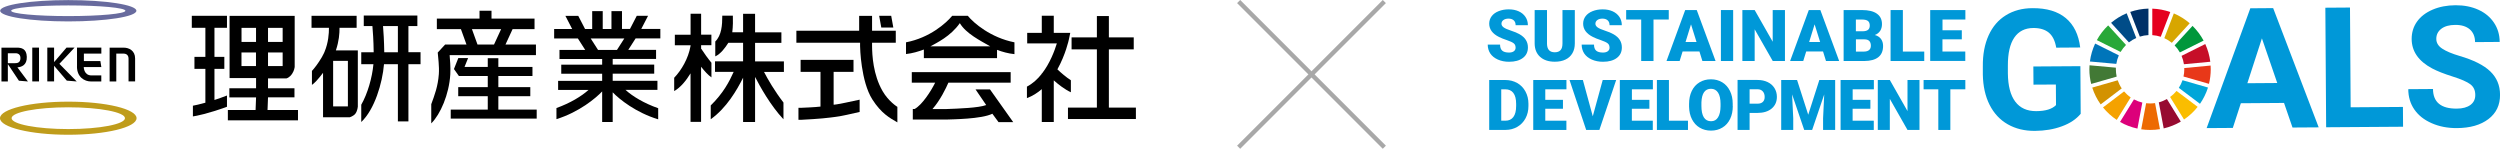 <?xml version="1.0" encoding="UTF-8"?>
<svg id="_03_ICTコンサル" data-name="03_ICTコンサル" xmlns="http://www.w3.org/2000/svg" viewBox="0 0 567.13 33.76">
  <defs>
    <style>
      .cls-1 {
        fill: #bf9c1b;
      }

      .cls-2 {
        fill: #00a6d9;
      }

      .cls-3 {
        fill: #ed6a02;
      }

      .cls-4 {
        fill: #c60f28;
      }

      .cls-5 {
        fill: none;
        stroke: #a8a8a8;
        stroke-miterlimit: 10;
      }

      .cls-6 {
        fill: #f5a200;
      }

      .cls-7 {
        fill: #427935;
      }

      .cls-8 {
        fill: #d7a600;
      }

      .cls-9 {
        fill: #686b9e;
      }

      .cls-10 {
        fill: #004c88;
      }

      .cls-11 {
        fill: #970b31;
      }

      .cls-12 {
        fill: #0075ba;
      }

      .cls-13 {
        fill: #28a838;
      }

      .cls-14 {
        fill: #0098d8;
      }

      .cls-15 {
        fill: #00973b;
      }

      .cls-16 {
        fill: #dc007a;
      }

      .cls-17 {
        fill: #003067;
      }

      .cls-18 {
        fill: #e83819;
      }

      .cls-19 {
        fill: #d39200;
      }

      .cls-20 {
        fill: #fabd00;
      }

      .cls-21 {
        fill: #e5001e;
      }
    </style>
  </defs>
  <g>
    <g>
      <path d="m60.69,24.95l.11-2.87h6v-2.06h-6v-2.24h4.19s.66-.13,1.27-1.03c.5-.73.59-1.54.59-1.54V3.6h-14.77v14.11h6.01v2.32h-6.06v2.06h6.06l-.11,2.87h-6.29v2.33h15.91v-2.33h-6.9Zm.11-18.63h3.32v3.19h-3.32v-3.19Zm-2.72,3.19h-3.29v-3.19h3.29v3.19Zm6.04,2.39v3.08h-3.32v-3.08h3.32Zm-9.34,3.08v-3.08h3.29v3.08h-3.29Z"/>
      <path d="m43.76,23.98v2.43c.75-.11,3.38-.6,7.73-2.19v-2.55c-1.04.4-1.99.73-2.84,1.01v-7.06h2.24v-2.72h-2.24v-6.59h2.84v-2.72h-7.98v2.72h3.08v6.59h-2.48v2.72h2.48v7.68c-1.35.38-2.3.58-2.84.68Z"/>
      <path d="m79.95,11.44h-3.76c.71-2.1.84-3.81.83-5.13h3.88v-2.72h-10.23v2.72h3.95c.01,1.28-.13,3.39-1,5.44l-.11.26c-.15.32-.31.64-.5.96-.86,1.46-1.64,2.45-2.25,3.12v3.17c.53-.35,1.3-1.13,2.52-2.74v10.09h6.03s.92-.26,1.34-.87c.45-.65.52-1.53.52-1.53v-12.77h-1.23Zm-1.03,12.69h-3.35v-10.33h3.35v10.33Z"/>
      <polygon points="113.05 24.86 113.05 21.82 120.3 21.82 120.3 19.77 113.05 19.77 113.05 17.24 120.79 17.24 120.79 15.18 113.05 15.18 113.05 13.21 110.65 13.21 110.65 15.18 105.38 15.18 106.19 13.17 103.97 13.17 102.98 15.66 104.1 17.24 110.65 17.24 110.65 19.77 103.95 19.77 103.95 21.82 110.65 21.82 110.65 24.86 102.25 24.86 102.25 26.91 121.75 26.91 121.75 24.86 113.05 24.86"/>
      <path d="m121.59,10.1h-6.92l1.61-3.49h4.98v-2.39h-9.76v-1.78h-2.72v1.78h-9.68v2.39h5.46l1.26,3.49h-4.84l-1.68,1.82c.07,1,.38,3.09.25,4.9-.2,2.78-.98,4.8-1.72,6.82v4.35s0,0,.03-.03c2.03-2.03,4.02-6.53,4.29-11.1.1-1.72-.08-3.31-.15-4.36h19.58v-2.39Zm-9.52,0h-3.75l-1.26-3.49h6.62l-1.61,3.49Z"/>
      <path d="m92.65,11.85v-5.94h2.03v-2.39h-12.16v2.39h1.96c.1,1.14.26,3.24.29,5.94h-2.82v2.72h2.76c-.28,3.05-1.32,6.67-2.76,9.19v3.92c3-2.82,4.8-8.79,5.16-13.12h3.15v12.98h2.39v-12.98h2.75v-2.72h-2.75Zm-2.39,0h-3.09c-.04-2.64-.18-4.71-.28-5.94h3.37v5.94Z"/>
      <polygon points="202.17 3.58 199.44 3.58 199.92 6.24 202.65 6.24 202.17 3.58"/>
      <polygon points="251.55 24.41 251.55 11.2 257.19 11.2 257.19 8.48 251.55 8.48 251.55 3.64 248.83 3.64 248.83 8.48 243.09 8.48 243.09 11.2 248.83 11.2 248.83 24.41 242.27 24.41 242.27 27 257.68 27 257.68 24.41 251.55 24.41"/>
      <path d="m161.41,14.26c-.8-.96-1.7-2.22-2.32-3.18l-.04.02v-.84h2.33v-2.39h-2.33V3.12h-2.39v4.76h-3.57v2.39h3.57v.11l-.03.14c-.48,2.7-2.01,5.38-3.69,7.12v3.02c1.49-.84,2.75-2.44,3.71-4.02v11.01h2.39v-12.51c.77.97,1.62,1.93,2.35,2.41v-3.31Z"/>
      <path d="m173.32,16.32h4.51v-2.39h-6.54v-4.21h5.97v-2.39h-5.97V3.13h-2.72v4.19h-2.45c.16-1.25.17-2.9.13-3.76h-2.4c0,2.12-.14,4.42-1.59,5.86v3.37c1.23-.55,2.31-2.03,2.96-3.08h3.35v4.21h-6.37v2.39h4.23c-1,2.23-2.36,4.83-5.2,7.61v3.13c3.6-2.57,5.95-6.64,7.34-9.42v10.04h2.72v-10.22c1.1,2.15,3.48,6.46,6.44,9.61v-3.8c-2.05-2.67-3.55-5.27-4.41-6.94Z"/>
      <path d="m195.01,22.61c-5.68,1.26-5.9,1.14-5.9,1.14h0v-7.45h4.51v-2.72h-12v2.72h4.51v7.88c-1.32.15-3.5.24-4.46.28h-.54v2.72h.61c.5-.02,4.65-.24,6.59-.51,1.94-.26,1.61-.11,6.68-1.27v-2.79Z"/>
      <path d="m229.86,27.72l-5.28-7.44h-3.28l2.42,3.55c-1.7.65-6.23.8-9.1.91h-3.09c1.77-2.02,3.05-4.69,3.61-5.98h14.13v-2.39h-22.43v2.39h5.3c-.97,1.97-2.97,5.04-4.66,5.97h-.21s-.2,0-.2,0v2.39h7.62c1.32-.06,7.94-.09,10.43-1.32l1.4,1.91h3.33Z"/>
      <path d="m242.93,18.21c-1.06-.68-2.23-1.68-3.06-2.48,1.86-3.33,2.57-6.6,2.62-6.84l.3-1.44h-3.74v-3.88h-2.72v3.88h-3.31v2.39h6.73c-.51,1.66-1.55,4.47-3.33,6.78h-.09v.12c-.92,1.18-2.04,2.22-3.37,2.91v2.61c1.28-.48,2.39-1.19,3.37-2.04v7.46h2.72v-9.45c1.01.9,2.48,2.06,3.88,2.7v-2.72Z"/>
      <path d="m203.57,24.24s-1.98-1.19-3.36-3.58c-2.16-3.75-2.36-8.17-2.38-10.22v-.75h5.38v-2.72h-5.38v-3.37h-2.93v3.37h-14.24v2.72h14.45v.76c0,.35.18,8.02,2.78,12.1,2.01,3.15,3.91,4.19,5.68,5.21v-3.52Z"/>
      <path d="m149.31,24.55c-3.2-1.12-5.8-2.69-7.42-4.16h7.25v-2.06h-10.15v-1.61h9.42v-2.06h-9.42v-1.29h9.84v-2.05h-6.31l1.67-2.61h5.61v-2.14h-4.33l1.54-2.98h-2.56l-1.54,2.98h-1.81V2.53h-2.39v4.05h-1.98V2.53h-2.39v4.05h-1.62l-1.54-2.98h-2.92l1.54,2.98h-4.09v2.14h5.38l1.67,2.61h-5.84v2.05h9.68v1.29h-9.28v2.06h9.28v1.61h-9.99v2.06h6.9c-1.6,1.44-4.15,2.98-7.28,4.11v2.52c5.18-1.61,8.95-4.79,10.37-6.29v6.94h2.39v-6.74c1.56,1.62,5.29,4.6,10.32,6.13v-2.51Zm-13.64-13.22l-1.67-2.61h7.63l-1.67,2.61h-4.29Z"/>
      <path d="m230.12,9.6c-5.36-1.06-9.21-4.34-10.58-6.02h-3.53c-1.37,1.67-5.09,4.99-10.48,6.02v2.66c1.46-.16,2.81-.56,4.05-1.03v1.95h16.6v-1.87c1.21.45,2.53.83,3.95.97v-2.67Zm-19.05.91c1.41-.79,4.55-2.24,6.67-5.26,1.39,2.36,4.69,3.99,6.89,5.26h-13.56Z"/>
    </g>
    <g>
      <polygon points="17.4 18.48 13.47 14.48 16.91 10.8 15.09 10.8 12.27 14.09 12.27 10.8 10.73 10.8 10.73 18.47 12.27 18.47 12.27 14.92 15.15 18.29 17.4 18.48"/>
      <path d="m6.08,12.89c-.06-1.89-1.28-2.08-2.26-2.08H.33v7.67h1.45v-3.94l2.51,3.77,2.05.17-2.39-3.2c.91-.07,2.19-.49,2.13-2.38Zm-2.64,1.44c-.33,0-1.66,0-1.66,0v-2.25h1.67s1.19-.12,1.19,1.07-.87,1.17-1.2,1.18Z"/>
      <rect x="7.32" y="10.8" width="1.53" height="7.67"/>
      <path d="m17.47,15.08v-4.28h5.52v1.36h-3.96v1.7h3.74l.22,1.36h-3.99s0,1.89,1.76,1.89c1.94,0,2.22,0,2.22,0v1.37h-2.35c-1.47,0-3.17-.99-3.17-3.39Z"/>
      <path d="m26.38,18.47v-6.31h1.62c.66,0,1.16.33,1.16,1.16v5.15h1.49v-5.21c0-1.76-1.36-2.45-2.59-2.45h-3.19v7.67h1.51Z"/>
      <path class="cls-9" d="m15.49.02C6.96.02.04,1.1.04,2.44s6.92,2.42,15.45,2.42,15.45-1.08,15.45-2.42S24.02.02,15.49.02Zm0,3.63c-7.15,0-12.96-.54-12.96-1.21s5.8-1.21,12.96-1.21,12.96.54,12.96,1.21-5.8,1.21-12.96,1.21Z"/>
      <path class="cls-1" d="m15.49,23.06c-8.56,0-15.49,1.68-15.49,3.75s6.94,3.76,15.49,3.76,15.49-1.68,15.49-3.76-6.94-3.75-15.49-3.75Zm0,6.22c-7.1,0-12.86-1.11-12.86-2.47s5.76-2.47,12.86-2.47,12.86,1.11,12.86,2.47-5.76,2.47-12.86,2.47Z"/>
    </g>
  </g>
  <g>
    <line class="cls-5" x1="280.99" y1=".35" x2="314.04" y2="33.4"/>
    <line class="cls-5" x1="314.04" y1=".35" x2="280.99" y2="33.4"/>
  </g>
  <g>
    <g>
      <path class="cls-14" d="m472,25.82c-1,1.21-2.41,2.16-4.25,2.83-1.83.68-3.87,1.02-6.1,1.04-2.35.02-4.41-.48-6.18-1.49-1.78-1.01-3.15-2.49-4.13-4.43-.98-1.94-1.48-4.23-1.53-6.86v-1.84c-.03-2.71.41-5.05,1.31-7.04.9-1.99,2.2-3.51,3.92-4.57,1.71-1.06,3.72-1.6,6.03-1.61,3.22-.02,5.73.73,7.56,2.25,1.82,1.52,2.91,3.75,3.27,6.67l-5.44.04c-.26-1.55-.82-2.68-1.67-3.4-.86-.71-2.03-1.07-3.52-1.06-1.9.01-3.34.74-4.32,2.17-.98,1.43-1.47,3.56-1.46,6.38v1.73c.03,2.84.59,4.99,1.68,6.43,1.09,1.45,2.68,2.16,4.76,2.15,2.1-.01,3.59-.47,4.48-1.37l-.03-4.67-5.08.03-.03-4.12,10.67-.07.07,10.82Z"/>
      <path class="cls-14" d="m518.14,23.35l-9.8.07-1.82,5.6-5.94.04,9.91-27.18,5.18-.04,10.33,27.05-5.94.04-1.92-5.57Zm-8.32-4.47l6.78-.05-3.48-10.13-3.3,10.17Z"/>
      <path class="cls-14" d="m533.25,24.34l11.86-.08.03,4.49-17.45.12-.18-27.12,5.59-.04.15,22.63Z"/>
      <path class="cls-14" d="m561.52,21.53c0-1.06-.38-1.86-1.13-2.42-.75-.56-2.09-1.15-4.03-1.76-1.94-.61-3.48-1.22-4.61-1.82-3.09-1.64-4.65-3.87-4.66-6.69,0-1.46.39-2.77,1.21-3.93.82-1.15,2-2.06,3.54-2.72,1.54-.66,3.27-.99,5.2-1,1.94-.01,3.66.33,5.18,1.02,1.52.69,2.7,1.67,3.55,2.95.85,1.27,1.28,2.72,1.29,4.35l-5.59.04c0-1.24-.41-2.2-1.19-2.89-.79-.68-1.89-1.02-3.3-1.01-1.37,0-2.43.31-3.18.89-.75.58-1.13,1.35-1.12,2.29,0,.88.45,1.62,1.35,2.21.89.59,2.2,1.14,3.93,1.65,3.18.93,5.51,2.1,6.97,3.51,1.46,1.41,2.2,3.16,2.21,5.27.02,2.35-.86,4.19-2.63,5.54-1.77,1.35-4.15,2.03-7.16,2.05-2.09.01-3.99-.35-5.71-1.11-1.72-.75-3.03-1.79-3.94-3.11-.91-1.32-1.37-2.86-1.38-4.61l5.61-.04c.02,2.99,1.82,4.48,5.39,4.45,1.33,0,2.36-.29,3.1-.83.74-.55,1.11-1.3,1.1-2.27Z"/>
    </g>
    <path class="cls-13" d="m481.06,11.79c.34-.58.76-1.12,1.23-1.59l-4.05-4.44c-1.02.97-1.89,2.1-2.57,3.34l5.38,2.68Z"/>
    <path class="cls-8" d="m490.98,8.65c.61.28,1.18.64,1.7,1.06l4.06-4.43c-1.07-.92-2.28-1.68-3.6-2.24l-2.16,5.61Z"/>
    <path class="cls-4" d="m500.27,9.99l-5.38,2.68c.26.6.44,1.24.54,1.9l5.98-.56c-.18-1.42-.57-2.77-1.14-4.02"/>
    <path class="cls-15" d="m494.51,11.89l5.38-2.68c-.67-1.24-1.52-2.36-2.51-3.34l-4.06,4.43c.46.47.86,1.01,1.19,1.59"/>
    <path class="cls-7" d="m479.99,15.71c0-.12,0-.24,0-.36l-5.98-.54c-.02.3-.03.6-.03.9,0,1.15.14,2.26.41,3.33l5.78-1.66c-.12-.54-.18-1.1-.18-1.67"/>
    <path class="cls-20" d="m493.75,20.63c-.43.52-.92.98-1.46,1.37l3.16,5.11c1.17-.79,2.22-1.76,3.09-2.87l-4.79-3.61Z"/>
    <path class="cls-18" d="m495.51,15.71c0,.57-.06,1.12-.18,1.65l5.78,1.66c.26-1.06.4-2.17.4-3.31,0-.28,0-.56-.03-.84l-5.98.57c0,.09,0,.19,0,.28"/>
    <path class="cls-6" d="m481.85,20.74l-4.78,3.63c.89,1.09,1.94,2.05,3.12,2.83l3.16-5.11c-.56-.38-1.06-.84-1.5-1.35"/>
    <path class="cls-12" d="m480.09,14.49c.11-.68.3-1.32.57-1.93l-5.37-2.68c-.59,1.26-1,2.63-1.19,4.07l5.99.54Z"/>
    <path class="cls-11" d="m494.72,27.58l-3.15-5.11c-.57.32-1.19.58-1.84.75l1.11,5.91c1.38-.32,2.69-.85,3.88-1.55"/>
    <path class="cls-2" d="m495.11,18.2c-.21.61-.49,1.19-.84,1.73l4.8,3.62c.78-1.12,1.39-2.36,1.82-3.69l-5.77-1.66Z"/>
    <path class="cls-3" d="m488.87,23.39c-.37.05-.74.08-1.12.08-.31,0-.61-.02-.9-.05l-1.11,5.91c.66.1,1.33.15,2.02.15.76,0,1.51-.06,2.23-.18l-1.11-5.9Z"/>
    <path class="cls-21" d="m488.25,7.97c.67.04,1.31.17,1.92.37l2.16-5.61c-1.28-.45-2.65-.72-4.08-.77v6.01Z"/>
    <path class="cls-16" d="m486,23.27c-.67-.16-1.31-.4-1.91-.72l-3.16,5.11c1.22.7,2.54,1.21,3.95,1.51l1.11-5.9Z"/>
    <path class="cls-17" d="m485.42,8.31c.62-.2,1.28-.32,1.96-.35V1.95c-1.44.04-2.83.3-4.13.75l2.17,5.6Z"/>
    <path class="cls-19" d="m481.32,20.05c-.38-.56-.69-1.18-.92-1.84l-5.77,1.66c.44,1.38,1.09,2.66,1.91,3.81l4.78-3.63Z"/>
    <path class="cls-10" d="m482.95,9.62c.51-.4,1.07-.74,1.66-1.01l-2.17-5.6c-1.29.54-2.48,1.28-3.54,2.17l4.05,4.44Z"/>
    <path class="cls-14" d="m343.81,10.77c0-.41-.14-.73-.43-.95-.29-.23-.8-.46-1.52-.71-.73-.24-1.32-.48-1.78-.71-1.5-.74-2.25-1.75-2.25-3.03,0-.64.19-1.21.56-1.7.37-.49.9-.87,1.58-1.14.68-.27,1.45-.41,2.3-.41s1.58.15,2.24.44c.66.3,1.17.72,1.54,1.27.37.55.55,1.17.55,1.88h-2.78c0-.47-.14-.84-.43-1.1-.29-.26-.68-.39-1.17-.39s-.89.11-1.18.33c-.29.22-.43.5-.43.84,0,.3.16.57.48.81.32.24.88.49,1.68.75.8.26,1.46.53,1.97.83,1.25.72,1.87,1.71,1.87,2.98,0,1.01-.38,1.81-1.14,2.38-.76.58-1.81.87-3.14.87-.94,0-1.79-.17-2.54-.5-.76-.34-1.33-.8-1.72-1.38-.38-.59-.58-1.26-.58-2.02h2.8c0,.62.16,1.08.48,1.37.32.29.84.44,1.56.44.46,0,.82-.1,1.09-.3.27-.2.4-.48.4-.84Z"/>
    <path class="cls-14" d="m357.25,2.28v7.57c0,.86-.18,1.6-.55,2.23-.37.63-.89,1.11-1.57,1.43-.68.33-1.49.49-2.42.49-1.41,0-2.52-.37-3.33-1.1s-1.22-1.73-1.24-3V2.28h2.8v7.68c.03,1.27.62,1.9,1.76,1.9.58,0,1.01-.16,1.31-.48.3-.32.44-.83.44-1.55V2.28h2.79Z"/>
    <path class="cls-14" d="m365.12,10.77c0-.41-.14-.73-.43-.95-.29-.23-.8-.46-1.52-.71-.73-.24-1.32-.48-1.78-.71-1.5-.74-2.25-1.75-2.25-3.03,0-.64.19-1.21.56-1.7.37-.49.9-.87,1.58-1.14.68-.27,1.45-.41,2.3-.41s1.58.15,2.24.44c.66.3,1.17.72,1.54,1.27.37.55.55,1.17.55,1.88h-2.78c0-.47-.14-.84-.43-1.1-.29-.26-.68-.39-1.17-.39s-.89.11-1.18.33c-.29.22-.43.5-.43.84,0,.3.16.57.48.81.32.24.88.49,1.68.75.8.26,1.46.53,1.97.83,1.25.72,1.87,1.71,1.87,2.98,0,1.01-.38,1.81-1.14,2.38-.76.58-1.81.87-3.14.87-.94,0-1.79-.17-2.54-.5-.76-.34-1.33-.8-1.72-1.38-.38-.59-.58-1.26-.58-2.02h2.8c0,.62.16,1.08.48,1.37.32.29.84.44,1.56.44.46,0,.82-.1,1.09-.3.27-.2.4-.48.4-.84Z"/>
    <path class="cls-14" d="m378.57,4.43h-3.47v9.41h-2.79V4.43h-3.41v-2.15h9.66v2.15Z"/>
    <path class="cls-14" d="m385.52,11.68h-3.82l-.67,2.16h-2.98l4.24-11.56h2.62l4.27,11.56h-2.99l-.67-2.16Zm-3.15-2.15h2.49l-1.25-4.01-1.24,4.01Z"/>
    <path class="cls-14" d="m393.17,13.84h-2.78V2.28h2.78v11.56Z"/>
    <path class="cls-14" d="m404.92,13.84h-2.77l-4.1-7.19v7.19h-2.79V2.28h2.79l4.09,7.19V2.28h2.78v11.56Z"/>
    <path class="cls-14" d="m413.56,11.68h-3.82l-.67,2.16h-2.98l4.24-11.56h2.62l4.27,11.56h-2.99l-.67-2.16Zm-3.15-2.15h2.49l-1.25-4.01-1.24,4.01Z"/>
    <path class="cls-14" d="m418.23,13.84V2.28h4.15c1.49,0,2.62.27,3.39.82.78.55,1.16,1.34,1.16,2.37,0,.6-.14,1.11-.41,1.53-.28.42-.68.74-1.21.94.6.16,1.07.46,1.39.89.32.43.48.96.48,1.59,0,1.13-.36,1.98-1.08,2.55-.72.57-1.78.86-3.19.87h-4.69Zm2.79-6.74h1.45c.61,0,1.04-.12,1.3-.33.26-.22.39-.54.39-.96,0-.49-.14-.84-.42-1.06-.28-.21-.73-.32-1.36-.32h-1.37v2.68Zm0,1.83v2.77h1.83c.5,0,.89-.12,1.16-.35.27-.23.4-.55.4-.97,0-.96-.48-1.45-1.44-1.45h-1.95Z"/>
    <path class="cls-14" d="m431.67,11.7h4.85v2.14h-7.64V2.28h2.79v9.42Z"/>
    <path class="cls-14" d="m445.03,8.93h-4.38v2.76h5.18v2.14h-7.96V2.28h7.98v2.15h-5.19v2.44h4.38v2.06Z"/>
    <path class="cls-14" d="m337.83,29.48v-11.33h3.65c1,0,1.9.23,2.7.68.8.45,1.42,1.09,1.87,1.92.45.83.68,1.75.68,2.78v.52c0,1.04-.22,1.97-.66,2.79-.44.82-1.06,1.47-1.85,1.93-.8.46-1.68.7-2.66.7h-3.73Zm2.73-9.22v7.12h.95c.78,0,1.38-.28,1.8-.84.42-.56.63-1.39.63-2.49v-.49c0-1.09-.21-1.92-.63-2.47-.42-.56-1.03-.83-1.84-.83h-.92Z"/>
    <path class="cls-14" d="m354.56,24.67h-4.01v2.71h4.79v2.1h-7.52v-11.33h7.53v2.11h-4.8v2.39h4.01v2.02Z"/>
    <path class="cls-14" d="m361.32,26.4l2.26-8.25h3.05l-3.81,11.33h-2.99l-3.78-11.33h3.03l2.25,8.25Z"/>
    <path class="cls-14" d="m374.16,24.67h-3.97v2.71h4.75v2.1h-7.48v-11.33h7.5v2.11h-4.76v2.39h3.97v2.02Z"/>
    <path class="cls-14" d="m378.6,27.38h4.32v2.1h-7.05v-11.33h2.73v9.23Z"/>
    <path class="cls-14" d="m393.09,24.05c0,1.1-.2,2.08-.61,2.93-.41.85-.99,1.51-1.75,1.96-.75.46-1.61.69-2.58.69s-1.82-.22-2.57-.67c-.75-.44-1.33-1.08-1.75-1.9-.42-.82-.64-1.77-.66-2.84v-.64c0-1.11.2-2.09.61-2.94.41-.85.99-1.5,1.75-1.96.76-.46,1.62-.69,2.59-.69s1.82.23,2.57.68c.75.46,1.34,1.11,1.75,1.95.42.84.63,1.81.63,2.9v.52Zm-2.78-.47c0-1.13-.19-1.98-.56-2.56-.38-.58-.91-.88-1.61-.88-1.37,0-2.09,1.03-2.17,3.08v.83c0,1.11.18,1.96.54,2.56.37.6.92.89,1.64.89s1.22-.29,1.59-.88.56-1.43.57-2.53v-.52Z"/>
    <path class="cls-14" d="m396.9,25.63v3.84h-2.73v-11.33h4.52c.87,0,1.63.16,2.3.48.67.32,1.18.77,1.55,1.36.37.59.55,1.26.55,2,0,1.1-.4,1.99-1.19,2.65-.79.66-1.88.99-3.26.99h-1.74Zm0-2.11h1.79c.53,0,.93-.13,1.21-.4.28-.26.42-.64.42-1.12,0-.53-.14-.95-.43-1.27-.29-.32-.67-.48-1.17-.48h-1.82v3.27Z"/>
    <path class="cls-14" d="m407.67,18.15l2.53,7.88,2.52-7.88h3.59v11.33h-2.74v-2.65l.26-5.41-2.74,8.06h-1.8l-2.75-8.07.26,5.42v2.65h-2.73v-11.33h3.59Z"/>
    <path class="cls-14" d="m424.29,24.67h-4.02v2.71h4.8v2.1h-7.53v-11.33h7.55v2.11h-4.81v2.39h4.02v2.02Z"/>
    <path class="cls-14" d="m435.44,29.48h-2.72l-4.01-7.05v7.05h-2.73v-11.33h2.73l4.01,7.05v-7.05h2.72v11.33Z"/>
    <path class="cls-14" d="m445.84,20.26h-3.4v9.22h-2.73v-9.22h-3.34v-2.11h9.47v2.11Z"/>
  </g>
</svg>